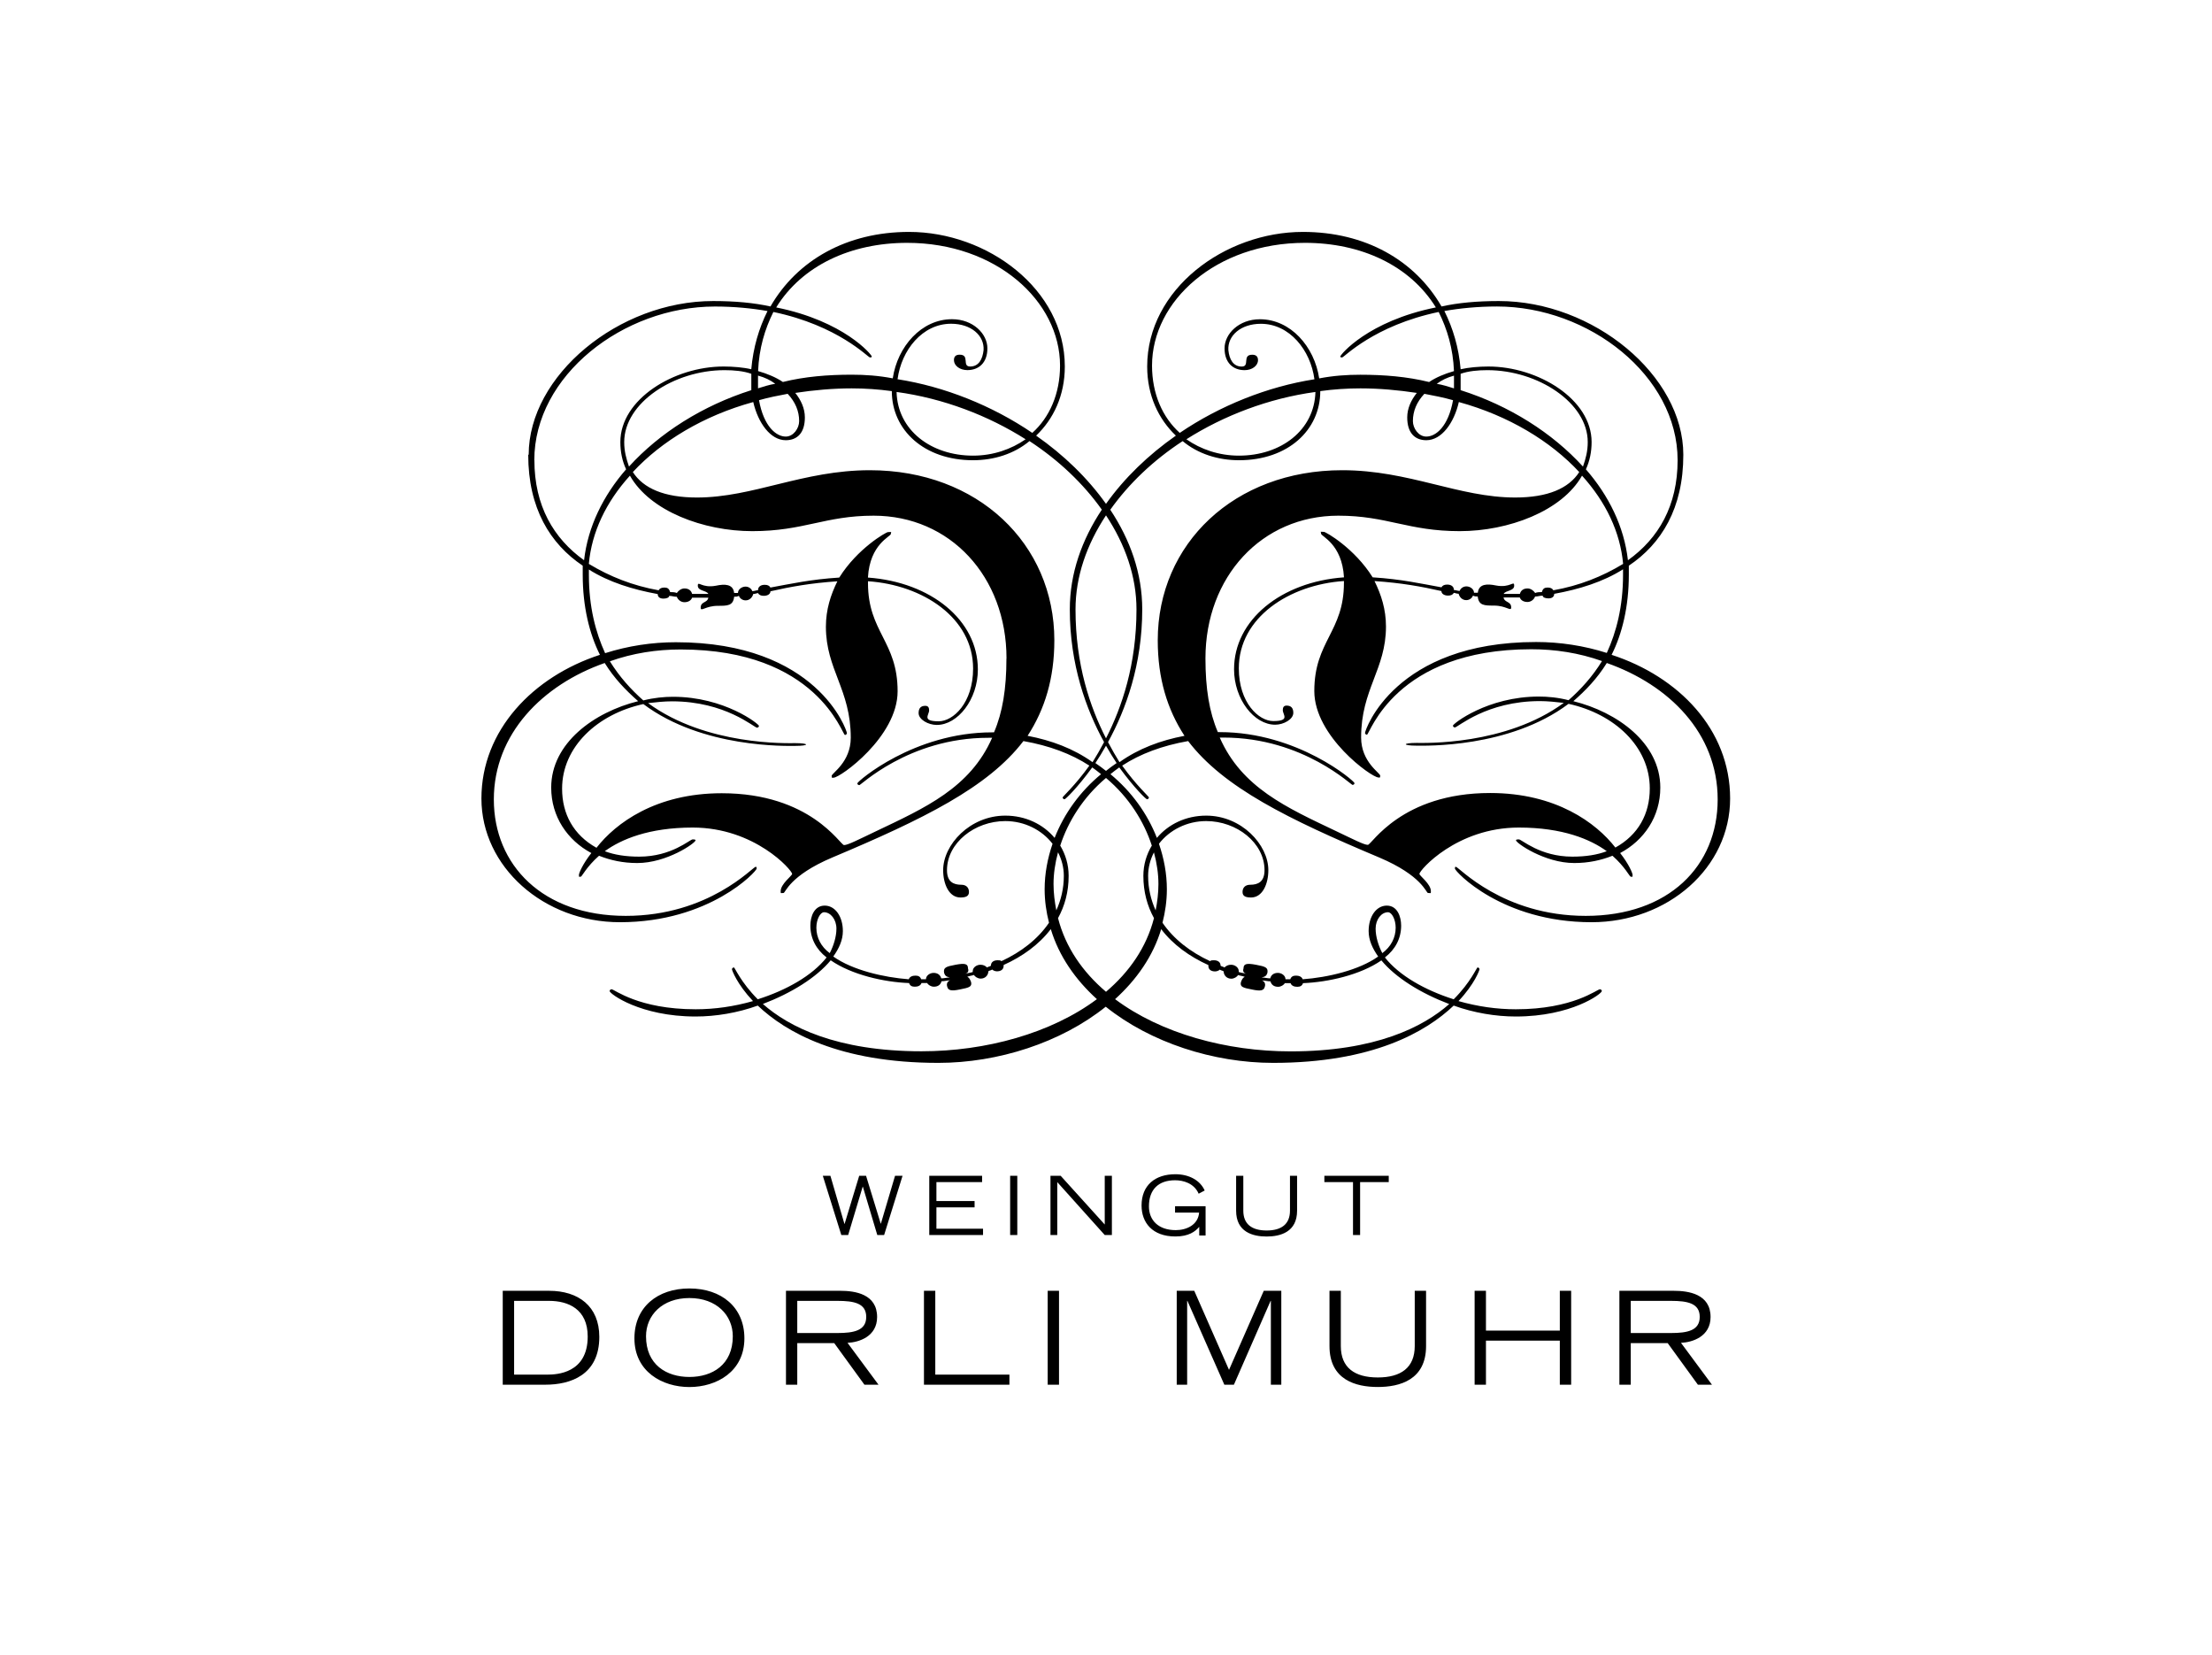 <?xml version="1.0" encoding="UTF-8"?>
<svg xmlns="http://www.w3.org/2000/svg" xmlns:xlink="http://www.w3.org/1999/xlink" id="Ebene_1" data-name="Ebene 1" viewBox="0 0 492 368">
  <defs>
    <style>
      .cls-1 {
        fill: none;
      }

      .cls-2 {
        clip-path: url(#clippath);
      }
    </style>
    <clipPath id="clippath">
      <rect class="cls-1" width="492" height="368"></rect>
    </clipPath>
  </defs>
  <g id="Dorli_Muhr" data-name="Dorli Muhr">
    <g class="cls-2">
      <g>
        <path d="M360.19,307.91h2.53v-9.25h8.21l6.72,9.25h3.13l-6.89-9.31c2.53-.11,6.58-1.38,6.58-5.74,0-5.11-4.88-5.83-8.21-5.83h-12.07v20.88ZM362.72,289.27h8.96c3.65,0,6.38.52,6.38,3.56s-2.73,3.59-6.38,3.59h-8.96v-7.16ZM327.99,307.91h2.52v-9.8h16.43v9.8h2.52v-20.88h-2.52v8.85h-16.43v-8.85h-2.52v20.88ZM317.19,287.03h-2.52v12.29c0,4.8-3.07,6.98-8.22,6.98s-8.22-2.18-8.22-6.98v-12.29h-2.52v12.29c0,7.55,5.89,9.1,10.74,9.1s10.74-1.55,10.74-9.1v-12.29ZM261.73,307.91h2.32v-18.64h.06l8.21,18.64h2.13l8.16-18.64h.06v18.64h2.32v-20.88h-3.9l-7.73,17.58-7.73-17.58h-3.9v20.88ZM233.03,307.91h2.52v-20.88h-2.52v20.88ZM205.51,307.91h19.01v-2.24h-16.49v-18.64h-2.52v20.88ZM174.81,307.91h2.52v-9.25h8.22l6.72,9.25h3.13l-6.89-9.31c2.53-.11,6.58-1.38,6.58-5.74,0-5.11-4.88-5.83-8.21-5.83h-12.06v20.88ZM177.33,289.27h8.96c3.65,0,6.38.52,6.38,3.56s-2.73,3.59-6.38,3.59h-8.96v-7.16ZM143.69,297.14c0-4.65,3.59-8.5,9.65-8.5s9.65,3.85,9.65,8.5c0,6.35-4.57,9.05-9.65,9.05s-9.65-2.7-9.65-9.05M141.11,297.6c0,7.41,6.2,10.83,12.23,10.83s12.23-3.42,12.23-10.83c0-6.95-5.14-11.09-12.23-11.09s-12.23,4.13-12.23,11.09M114.34,289.27h7.79c4.25,0,8.59,1.81,8.59,7.93,0,8.21-6.92,8.47-8.99,8.47h-7.38v-16.41ZM111.81,307.91h9.51c5.52,0,11.98-2.12,11.98-10.63,0-6.84-4.68-10.25-11.17-10.25h-10.31v20.88Z"></path>
        <path d="M300.93,274.63h1.59v-11.77h6.37v-1.41h-14.32v1.41h6.37v11.77ZM288.52,261.45h-1.6v7.76c0,3.03-1.94,4.41-5.19,4.41s-5.19-1.38-5.19-4.41v-7.76h-1.6v7.76c0,4.77,3.72,5.75,6.78,5.75s6.78-.98,6.78-5.75v-7.76ZM261.36,268.23v1.41h5.35c-.22,2.74-2.79,3.9-5.19,3.9-3.92,0-5.97-2.25-5.97-5.28,0-3.76,2.12-5.81,5.82-5.81,1.78,0,4.21.63,5.24,2.99l1.34-.71c-.98-2.21-3.39-3.62-6.53-3.62-4.44,0-7.51,2.41-7.51,6.95,0,3.82,2.41,6.89,7.53,6.89,2.97,0,4.41-1.1,5.3-2.14v1.92h1.41v-6.51h-6.8ZM233.64,274.63h1.52v-11.77l10.56,11.77h1.59v-13.18h-1.59v10.84l-9.81-10.84h-2.26v13.18ZM224.68,274.63h1.59v-13.18h-1.59v13.18ZM206.68,274.63h11.97v-1.41h-10.37v-4.74h8.49v-1.41h-8.49v-4.21h10.16v-1.41h-11.75v13.18ZM187.13,274.63h1.52l3.23-10.75h.04l3.21,10.75h1.52l4.1-13.18h-1.67l-3.15,10.64h-.04l-3.26-10.64h-1.52l-3.25,10.7h-.04l-3.12-10.7h-1.69l4.12,13.18Z"></path>
        <path d="M118.86,102.33c0,10.11,4.25,17.39,11.05,22.25.85-7.48,4.25-14.36,9.35-20.22-.85-1.82-1.28-3.84-1.28-6.07,0-9.51,11.9-16.79,22.96-16.79,2.13,0,4.46.2,6.16.61.43-4.85,1.7-9.1,3.61-12.94-3.4-.61-7.44-1.01-11.69-1.01-20.41,0-40.18,15.37-40.18,34.18M168.6,82.51c2.13.61,4.04,1.42,5.53,2.43,4.89-1.21,9.99-1.62,15.3-1.62,2.98,0,5.95.2,9.14.81,1.06-7.08,6.38-13.15,13.18-13.15,4.68,0,7.87,3.24,7.87,6.47s-1.91,4.85-4.46,4.85c-1.7,0-2.98-1.01-2.98-2.22,0-.81.42-1.21,1.27-1.21,2.34,0,.43,2.63,2.34,2.63s2.76-1.62,2.98-3.64c.21-3.24-2.76-5.87-7.23-5.87-6.38,0-11.05,5.87-11.9,12.34,10.42,1.62,21.04,5.86,29.97,11.93,3.83-3.44,6.17-8.7,6.17-14.96,0-14.36-14.24-27.3-34.01-27.3-12.54,0-23.38,5.06-29.12,14.36,15.09,3.03,21.26,10.52,21.26,10.92,0,.2-.21.2-.42.2-.43,0-7.01-7.08-21.47-10.11-1.91,3.84-3.19,8.09-3.4,13.15M216.43,101.32c4.46,0,8.5-1.42,11.69-3.64-8.29-5.26-18.28-9.1-28.7-10.52.21,8.49,7.65,14.16,17.01,14.16M168.82,88.99c1.06,5.86,3.83,8.09,5.95,8.09,1.7,0,2.98-1.82,2.98-3.44,0-2.22-.85-4.25-2.55-6.07-2.13.4-4.25.81-6.38,1.42M172.43,85.34c-1.06-.81-2.34-1.42-3.83-1.82v2.83c1.28-.4,2.55-.81,3.83-1.01M228.97,98.09c-3.4,2.83-7.87,4.25-12.54,4.25-10.84,0-18.07-6.67-18.07-15.37-2.98-.4-5.95-.61-8.93-.61-4.25,0-8.5.4-12.54,1.01,1.28,1.62,2.13,3.44,2.13,5.46,0,3.44-1.7,5.06-4.25,5.06-3.4,0-6.16-3.84-7.23-8.49-11.05,3.03-20.41,8.7-26.78,15.57,2.34,3.64,7.01,5.66,14.24,5.66,12.54,0,23.6-6.07,38.48-6.07,24.02,0,41.03,16.38,41.03,37.82,0,8.49-2.13,15.37-5.95,21.24,5.31,1.01,10.2,2.83,14.45,5.86.84-1.33,1.7-2.84,2.56-4.46-3.98-7.24-7.62-17.22-7.62-29.52,0-8.02,2.69-15.49,7.12-22.17-4.09-5.76-9.56-10.98-16.09-15.25M252.78,135.5c0-7.29-2.49-14.42-6.78-20.9-4.29,6.48-6.78,13.61-6.78,20.9,0,12.31,3.24,21.75,6.78,28.68,3.54-6.93,6.78-16.37,6.78-28.68M246.94,113.33c4.43,6.67,7.12,14.14,7.12,22.17,0,12.29-3.64,22.28-7.61,29.52.85,1.62,1.72,3.13,2.55,4.46,4.25-3.03,9.14-4.85,14.46-5.86-3.83-5.87-5.95-12.74-5.95-21.24,0-21.44,17.01-37.82,41.03-37.82,14.88,0,25.94,6.07,38.48,6.07,7.23,0,11.9-2.02,14.24-5.66-6.38-6.88-15.73-12.54-26.78-15.57-1.07,4.65-3.83,8.49-7.23,8.49-2.55,0-4.25-1.62-4.25-5.06,0-2.02.85-3.84,2.13-5.46-4.04-.61-8.29-1.01-12.54-1.01-2.98,0-5.95.2-8.93.61,0,8.7-7.23,15.37-18.07,15.37-4.68,0-9.14-1.42-12.54-4.25-6.53,4.26-12,9.49-16.09,15.25M263.88,97.68c3.19,2.23,7.23,3.64,11.69,3.64,9.35,0,16.79-5.66,17.01-14.16-10.42,1.42-20.41,5.26-28.7,10.52M316.81,87.57c-1.7,1.82-2.55,3.84-2.55,6.07,0,1.62,1.28,3.44,2.98,3.44,2.13,0,4.89-2.22,5.95-8.09-2.13-.61-4.25-1.01-6.38-1.42M323.4,86.36v-2.83c-1.49.4-2.76,1.01-3.83,1.82,1.28.2,2.55.61,3.83,1.01M262.39,96.27c8.93-6.07,19.56-10.31,29.97-11.93-.85-6.47-5.53-12.34-11.91-12.34-4.46,0-7.44,2.63-7.23,5.87.21,2.02,1.06,3.64,2.97,3.64s0-2.63,2.34-2.63c.85,0,1.28.4,1.28,1.21,0,1.21-1.28,2.22-2.98,2.22-2.55,0-4.46-1.62-4.46-4.85s3.19-6.47,7.87-6.47c6.8,0,12.12,6.07,13.18,13.15,3.19-.61,6.16-.81,9.14-.81,5.31,0,10.42.41,15.31,1.62,1.49-1.01,3.4-1.82,5.53-2.43-.21-5.06-1.49-9.3-3.4-13.15-14.46,3.03-21.04,10.11-21.47,10.11-.21,0-.42,0-.42-.2,0-.4,6.17-7.89,21.26-10.92-5.74-9.3-16.58-14.36-29.12-14.36-19.77,0-34.01,12.94-34.01,27.3,0,6.27,2.34,11.53,6.17,14.96M321.27,69.17c1.91,3.84,3.19,8.09,3.61,12.94,1.7-.4,4.04-.61,6.17-.61,11.05,0,22.96,7.28,22.96,16.79,0,2.22-.43,4.25-1.27,6.07,5.1,5.86,8.5,12.74,9.35,20.22,6.8-4.85,11.05-12.13,11.05-22.25,0-18.81-19.77-34.18-40.18-34.18-4.25,0-8.29.4-11.69,1.01M352.09,103.75c.64-1.82,1.06-3.44,1.06-5.46,0-8.7-11.05-15.98-22.32-15.98-2.12,0-4.25.2-5.95.81v3.64c10.84,3.44,20.41,9.51,27.21,16.99M336.79,130.24c0,1.21-1.91,1.01-2.34,1.82h3.61c.21-.81.85-1.21,1.7-1.21.64,0,1.28.4,1.7,1.01.42-.2,1.06-.2,1.49-.2.21-.81.64-1.01,1.28-1.01s1.06.2,1.27.61c5.74-1.01,10.84-3.03,15.52-5.87-.64-7.08-3.83-13.75-9.14-19.62-4.47,7.89-16.37,12.34-27.21,12.34-11.48,0-16.15-3.44-27-3.44-17.01,0-29.55,13.55-29.55,31.75,0,6.67.85,11.93,2.76,16.38h.42c17.43,0,29.97,10.92,29.97,11.33s-.42.4-.42.4c0,.4-10.84-10.52-28.7-10.52h-.85c4.89,11.13,14.88,15.57,25.93,20.83,3.83,1.82,6.16,3.03,7.01,3.03s7.44-11.53,27.21-11.53c14.67,0,23.6,6.67,27.85,12.13,5.1-2.83,7.65-7.48,7.65-13.15,0-9.3-7.87-16.58-18.07-18.81-13.18,9.91-32.1,9.3-33.8,9.3-3.19,0-3.19-.61,0-.61,1.7,0,19.77.61,32.74-8.9-1.7-.2-3.61-.4-5.31-.4-11.9,0-18.28,5.86-18.92,5.86-.21,0-.43-.2-.43-.4,0-.4,7.65-6.47,19.13-6.47,1.91,0,4.25.2,6.59.81,2.76-2.43,5.32-5.26,7.44-8.7-5.1-1.82-10.42-2.63-15.73-2.63-30.4,0-35.92,19.01-36.56,19.01-.21,0-.42-.2-.42-.4,0-.61,6.59-20.22,38.05-20.22,5.31,0,10.63.81,15.73,2.43,2.13-4.65,3.61-10.31,3.61-17.39v-1.21c-4.46,2.83-9.78,4.45-15.31,5.46,0,.61-.43,1.01-1.28,1.01-.64,0-1.28-.2-1.28-.61-.64,0-1.06.2-1.7.2-.21.61-.85,1.21-1.7,1.21s-1.49-.4-1.7-1.01h-3.61c.21,1.21,1.7.81,1.7,2.22,0,1.01-1.06-.41-3.83-.41-2.12,0-3.4,0-3.61-2.02-.43,0-.64,0-1.06-.2-.21.61-.85,1.01-1.49,1.01-.85,0-1.49-.61-1.7-1.42-.43,0-.85-.2-1.07-.2-.21.4-.64.61-1.27.61-.85,0-1.49-.4-1.49-1.01-4.46-1.01-8.93-1.82-14.88-2.22,1.49,3.03,2.55,6.27,2.55,10.11,0,9.51-5.53,13.95-5.53,24.67,0,5.46,4.25,7.89,4.25,8.49s-.21.4-.42.4c-1.49,0-14.24-9.1-14.24-19.21,0-11.12,6.59-13.15,6.59-24.07v-.4c-12.12.81-23.38,8.09-23.38,19.41,0,7.69,4.46,11.73,7.65,11.73,3.83,0,2.13-1.42,2.13-2.43,0-.61.21-1.01.85-1.01,1.06,0,1.49.61,1.49,1.62,0,1.42-2.12,2.63-4.04,2.63-4.68,0-9.14-5.66-9.14-12.34,0-10.92,10.42-19.42,24.45-20.43-.43-7.48-5.1-9.1-5.1-9.71s-.42-.4.64-.4c.42,0,6.8,3.64,10.84,10.11,6.38.4,10.84,1.42,15.3,2.22.21-.4.64-.61,1.28-.61.85,0,1.49.4,1.49,1.21.42,0,.85.2,1.28.2.21-.61.85-1.01,1.49-1.01.85,0,1.7.61,1.7,1.42h.85c.21-2.02,2.12-2.02,4.04-1.62,3.19.61,4.04-1.21,4.04,0M248.36,169.68c-.78-1.16-1.57-2.48-2.36-3.86-.79,1.38-1.58,2.7-2.36,3.86.82.54,1.59,1.15,2.36,1.74.77-.6,1.54-1.2,2.36-1.74M246,172.99c-5.1,4.3-8.44,9.7-10.18,15.04,1.16,1.95,1.87,4.21,1.87,6.73,0,3.57-.87,6.69-2.36,9.4,1.67,6.51,5.48,11.97,10.67,16.38,5.19-4.41,9-9.87,10.67-16.38-1.49-2.71-2.36-5.83-2.36-9.4,0-2.51.71-4.77,1.88-6.73-1.74-5.34-5.08-10.74-10.19-15.04M256.67,189.53c-.81,1.58-1.3,3.33-1.3,5.23,0,2.84.64,5.38,1.67,7.68.37-1.88.62-3.81.62-5.86,0-2.23-.34-4.62-1-7.05M258.28,206.6c-1.81,6.02-5.47,11.24-10.26,15.58,10.22,7.64,24.81,11.61,39.03,11.61,18.92,0,29.55-5.46,35.29-10.52-6.38-2.43-11.9-5.86-15.09-9.71-4.68,3.24-11.9,4.85-17.43,5.06-.21.61-.64.81-1.28.81s-1.28-.2-1.49-.81h-1.28c-.21.4-.85.81-1.49.81-.85,0-1.49-.4-1.7-1.21-.64,0-1.28-.2-1.91-.2.64.2.85.81.64,1.42-.21.81-.85,1.01-2.76.61-2.13-.4-2.76-.61-2.55-1.62.21-.61.42-1.01.85-1.21-.43-.2-.85-.2-1.49-.4-.21.4-.85.81-1.49.81-1.06,0-1.7-.81-1.7-1.62-.21-.2-.64-.2-.85-.4-.21.2-.64.4-1.06.4-.85,0-1.49-.4-1.49-1.21v-.2c-4.17-1.88-7.87-4.53-10.49-7.98M307.45,211.95c1.92-1.42,2.98-3.44,2.98-5.66,0-1.82-.85-3.44-1.7-3.44-1.49,0-2.76,1.62-2.76,3.64,0,1.82.64,3.84,1.49,5.46M243.98,222.18c-4.79-4.34-8.44-9.56-10.26-15.58-2.62,3.45-6.32,6.1-10.49,7.98v.2c0,.81-.64,1.21-1.49,1.21-.42,0-.85-.2-1.06-.4-.21.2-.64.2-.85.4,0,.81-.64,1.62-1.7,1.62-.64,0-1.27-.41-1.49-.81-.64.2-1.06.2-1.49.4.42.2.64.61.85,1.21.21,1.01-.42,1.21-2.55,1.62-1.91.4-2.55.2-2.76-.61-.21-.61,0-1.21.64-1.42-.64,0-1.27.2-1.91.2-.21.81-.85,1.21-1.7,1.21-.64,0-1.28-.4-1.49-.81h-1.27c-.21.61-.85.81-1.49.81s-1.06-.2-1.27-.81c-5.53-.2-12.76-1.82-17.43-5.06-3.19,3.84-8.72,7.28-15.09,9.71,5.74,5.06,16.37,10.52,35.29,10.52,14.22,0,28.81-3.97,39.03-11.61M184.55,211.95c.85-1.62,1.49-3.64,1.49-5.46,0-2.02-1.28-3.64-2.76-3.64-.85,0-1.7,1.62-1.7,3.44,0,2.22,1.06,4.25,2.98,5.66M234.95,202.43c1.04-2.3,1.67-4.83,1.67-7.68,0-1.9-.49-3.65-1.29-5.23-.66,2.43-1,4.82-1,7.05,0,2.04.26,3.97.62,5.86M167.11,86.76v-3.64c-1.7-.61-3.83-.81-5.95-.81-11.27,0-22.32,7.28-22.32,15.98,0,2.02.43,3.64,1.06,5.46,6.8-7.48,16.37-13.55,27.21-16.99M223.87,146.42c0-18.2-12.54-31.75-29.55-31.75-10.84,0-15.52,3.44-27,3.44-10.84,0-22.75-4.45-27.21-12.34-5.31,5.86-8.5,12.54-9.14,19.62,4.68,2.83,9.78,4.85,15.52,5.87.21-.4.64-.61,1.28-.61s1.06.2,1.28,1.01c.43,0,1.06,0,1.49.2.42-.61,1.06-1.01,1.7-1.01.85,0,1.49.4,1.7,1.21h3.61c-.43-.81-2.34-.61-2.34-1.82s.85.61,4.04,0c1.91-.41,3.83-.41,4.04,1.62h.85c0-.81.85-1.42,1.7-1.42.64,0,1.27.4,1.49,1.01.42,0,.85-.2,1.27-.2,0-.81.64-1.21,1.49-1.21.64,0,1.06.2,1.27.61,4.46-.81,8.93-1.82,15.31-2.22,4.04-6.47,10.42-10.11,10.84-10.11,1.06,0,.64-.2.64.4s-4.68,2.22-5.1,9.71c14.03,1.01,24.45,9.51,24.45,20.43,0,6.67-4.46,12.34-9.14,12.34-1.91,0-4.04-1.21-4.04-2.63,0-1.01.42-1.62,1.49-1.62.64,0,.85.4.85,1.01,0,1.01-1.7,2.43,2.13,2.43,3.19,0,7.65-4.05,7.65-11.73,0-11.33-11.27-18.61-23.38-19.41v.4c0,10.92,6.59,12.94,6.59,24.07,0,10.11-12.75,19.21-14.24,19.21-.21,0-.43.2-.43-.4s4.25-3.03,4.25-8.49c0-10.72-5.53-15.17-5.53-24.67,0-3.84,1.06-7.08,2.55-10.11-5.95.4-10.42,1.21-14.88,2.22,0,.61-.64,1.01-1.49,1.01-.64,0-1.06-.2-1.28-.61-.21,0-.64.2-1.06.2-.21.81-.85,1.42-1.7,1.42-.64,0-1.28-.4-1.49-1.01-.42.2-.64.2-1.06.2-.21,2.02-1.49,2.02-3.61,2.02-2.76,0-3.83,1.42-3.83.41,0-1.42,1.49-1.01,1.7-2.22h-3.61c-.21.61-.85,1.01-1.7,1.01s-1.49-.61-1.7-1.21c-.64,0-1.06-.2-1.7-.2,0,.4-.64.61-1.27.61-.85,0-1.28-.4-1.28-1.01-5.53-1.01-10.84-2.63-15.31-5.46v1.21c0,7.08,1.49,12.74,3.61,17.39,5.1-1.62,10.42-2.43,15.73-2.43,31.46,0,38.05,19.62,38.05,20.22,0,.2-.21.4-.43.4-.64,0-6.17-19.01-36.56-19.01-5.31,0-10.63.81-15.73,2.63,2.13,3.44,4.68,6.27,7.44,8.7,2.34-.6,4.68-.81,6.59-.81,11.48,0,19.13,6.07,19.13,6.47,0,.2-.21.4-.43.4-.64,0-7.01-5.86-18.92-5.86-1.7,0-3.61.2-5.31.4,12.97,9.51,31.04,8.9,32.74,8.9,3.19,0,3.19.61,0,.61-1.7,0-20.62.6-33.8-9.3-10.2,2.22-18.07,9.51-18.07,18.81,0,5.66,2.55,10.31,7.65,13.15,4.25-5.46,13.18-12.13,27.85-12.13,19.77,0,26.36,11.53,27.21,11.53s3.19-1.21,7.01-3.03c11.06-5.26,21.05-9.71,25.93-20.83h-.85c-17.86,0-28.7,10.92-28.7,10.52,0,0-.43,0-.43-.4s12.54-11.33,29.97-11.33h.43c1.91-4.45,2.76-9.71,2.76-16.38M117.59,101.12c0-17.59,19.98-34.18,41.03-34.18,4.89,0,9.14.4,12.75,1.21,5.95-10.31,17.01-16.58,30.82-16.58,17.43,0,34.65,12.74,34.65,29.93,0,6.47-2.55,11.73-6.38,15.37,6.13,4.28,11.46,9.43,15.54,15.17,4.08-5.74,9.41-10.88,15.54-15.17-3.83-3.64-6.38-8.9-6.38-15.37,0-17.19,17.22-29.93,34.65-29.93,13.82,0,24.87,6.27,30.82,16.58,3.61-.81,7.87-1.21,12.75-1.21,21.04,0,41.03,16.58,41.03,34.18,0,11.93-4.89,19.82-12.12,24.67v2.02c0,7.08-1.49,13.15-3.83,17.8,14.88,4.85,26.36,16.58,26.36,31.95s-13.82,27.51-30.82,27.51c-19.98,0-30.4-11.33-30.4-11.93,0-.2,0-.4.21-.4.64,0,10.42,10.92,28.91,10.92s29.33-11.12,29.33-25.89-10.84-25.48-24.66-30.34c-2.13,3.44-4.67,6.07-7.44,8.49,9.78,2.43,19.34,9.3,19.34,19.21,0,6.47-3.61,11.73-8.93,14.56,1.91,2.43,2.76,4.45,2.76,4.85,0,.61,0,.4-.43.4-.21,0-1.28-2.22-4.04-4.65-2.55,1.01-5.31,1.62-8.5,1.62-6.59,0-12.96-4.45-12.96-5.06,0-.2.42-.2.64-.2.64,0,4.68,3.84,11.9,3.84,2.98,0,5.53-.4,7.65-1.21-3.61-2.63-9.78-5.26-19.56-5.26-13.82,0-22.11,9.5-22.11,10.31,0,.4,2.55,2.22,2.55,3.84,0,.61,0,.4-.64.4-.43,0-1.28-3.84-10.84-7.89-20.19-8.49-34.65-15.57-42.51-25.89-5.74,1.01-10.63,2.83-14.67,5.46,3.19,4.45,5.95,6.88,5.95,7.08s-.21.4-.43.4-2.76-2.43-6.17-7.08c-.7.47-1.31,1-1.96,1.5,4.62,3.82,8.19,8.7,10.33,14.17,2.55-3.04,6.46-4.95,10.97-4.95,7.86,0,13.82,6.47,13.82,12.13,0,3.03-1.28,6.07-3.83,6.07-1.06,0-1.91-.2-1.91-1.21s.64-1.62,1.7-1.62c1.7,0,3.19-.61,3.19-3.24,0-6.07-6.17-10.92-12.97-10.92-4.27,0-8.14,1.97-10.51,5.05,1.1,3.21,1.76,6.6,1.76,10.12,0,2.6-.37,5.07-.97,7.44,2.5,3.66,6.22,6.52,10.58,8.54.21-.2.43-.2.85-.2.85,0,1.49.4,1.49,1.21.21.2.64.2.85.4.42-.4.85-.61,1.49-.61.85,0,1.7.61,1.7,1.42v.2c.64.2,1.06.2,1.7.4-.64-.2-.85-.61-.64-1.21,0-1.01.64-1.21,2.76-.81,2.13.4,2.76.61,2.55,1.82-.21.61-.42.81-1.28,1.01.64,0,1.28.2,1.91.2.21-.81.85-1.22,1.7-1.22s1.7.61,1.7,1.42h1.06c.21-.61.64-.81,1.27-.81s1.28.2,1.49.81c5.53-.4,12.54-2.02,16.79-5.06-1.27-1.82-2.12-3.64-2.12-5.66,0-3.24,1.7-5.66,4.04-5.66s3.19,2.43,3.19,4.45c0,2.83-1.27,5.26-3.61,7.08,3.19,4.04,8.93,7.28,15.3,9.3,3.83-3.84,5.1-7.08,5.32-7.08s.42.2.42.4-1.06,3.24-4.67,7.08c4.25,1.21,8.5,1.82,12.75,1.82,12.75,0,18.07-4.45,18.71-4.45.21,0,.42.2.42.4,0,.61-6.8,5.66-19.13,5.66-4.47,0-9.35-.81-13.82-2.43-6.16,5.86-18.07,12.74-40.17,12.74-13.22,0-27.25-4.49-37.22-12.49-9.97,8-24,12.49-37.22,12.49-22.11,0-34.01-6.88-40.18-12.74-4.46,1.62-9.35,2.43-13.82,2.43-12.33,0-19.13-5.06-19.13-5.66,0-.2.21-.4.43-.4.64,0,5.95,4.45,18.71,4.45,4.25,0,8.5-.61,12.75-1.82-3.61-3.84-4.68-6.88-4.68-7.08s.21-.4.43-.4,1.49,3.24,5.31,7.08c6.38-2.02,12.12-5.26,15.31-9.3-2.34-1.82-3.61-4.25-3.61-7.08,0-2.02.85-4.45,3.19-4.45s4.04,2.43,4.04,5.66c0,2.02-.85,3.84-2.13,5.66,4.25,3.03,11.27,4.65,16.79,5.06.21-.61.85-.81,1.49-.81s1.06.2,1.27.81h1.06c0-.81.85-1.42,1.7-1.42s1.49.41,1.7,1.22c.64,0,1.28-.2,1.91-.2-.85-.2-1.06-.4-1.27-1.01-.21-1.21.42-1.42,2.55-1.82,2.13-.4,2.76-.2,2.76.81.21.61,0,1.01-.64,1.21.64-.2,1.06-.2,1.7-.4v-.2c0-.81.85-1.42,1.7-1.42.64,0,1.06.2,1.49.61.21-.2.64-.2.85-.4,0-.81.64-1.21,1.49-1.21.42,0,.64,0,.85.2,4.36-2.02,8.08-4.87,10.58-8.54-.6-2.38-.97-4.84-.97-7.44,0-3.52.66-6.9,1.76-10.12-2.38-3.08-6.24-5.05-10.51-5.05-6.8,0-12.97,4.85-12.97,10.92,0,2.63,1.49,3.24,3.19,3.24,1.06,0,1.7.61,1.7,1.62s-.85,1.21-1.91,1.21c-2.55,0-3.83-3.03-3.83-6.07,0-5.66,5.95-12.13,13.82-12.13,4.51,0,8.42,1.91,10.97,4.95,2.14-5.47,5.71-10.35,10.33-14.17-.65-.5-1.26-1.03-1.96-1.5-3.4,4.65-5.95,7.08-6.16,7.08s-.43-.2-.43-.4,2.76-2.63,5.95-7.08c-4.04-2.63-8.93-4.45-14.67-5.46-7.87,10.31-22.32,17.39-42.51,25.89-9.57,4.05-10.42,7.89-10.84,7.89-.64,0-.64.2-.64-.4,0-1.62,2.55-3.44,2.55-3.84,0-.81-8.29-10.31-22.11-10.31-9.78,0-15.94,2.63-19.56,5.26,2.13.81,4.68,1.21,7.65,1.21,7.23,0,11.27-3.84,11.9-3.84.21,0,.64,0,.64.2,0,.61-6.38,5.06-12.97,5.06-3.19,0-5.95-.61-8.5-1.62-2.76,2.43-3.83,4.65-4.04,4.65-.43,0-.43.2-.43-.4,0-.4.85-2.43,2.76-4.85-5.31-2.83-8.93-8.09-8.93-14.56,0-9.91,9.57-16.79,19.34-19.21-2.76-2.43-5.31-5.06-7.44-8.49-13.82,4.85-24.66,15.78-24.66,30.34s10.84,25.89,29.34,25.89,28.27-10.92,28.91-10.92c.21,0,.21.2.21.4,0,.61-10.42,11.93-30.4,11.93-17.01,0-30.82-12.34-30.82-27.51s11.48-27.1,26.36-31.95c-2.34-4.65-3.83-10.72-3.83-17.8v-2.02c-7.23-4.85-12.12-12.74-12.12-24.67"></path>
      </g>
    </g>
  </g>
</svg>

